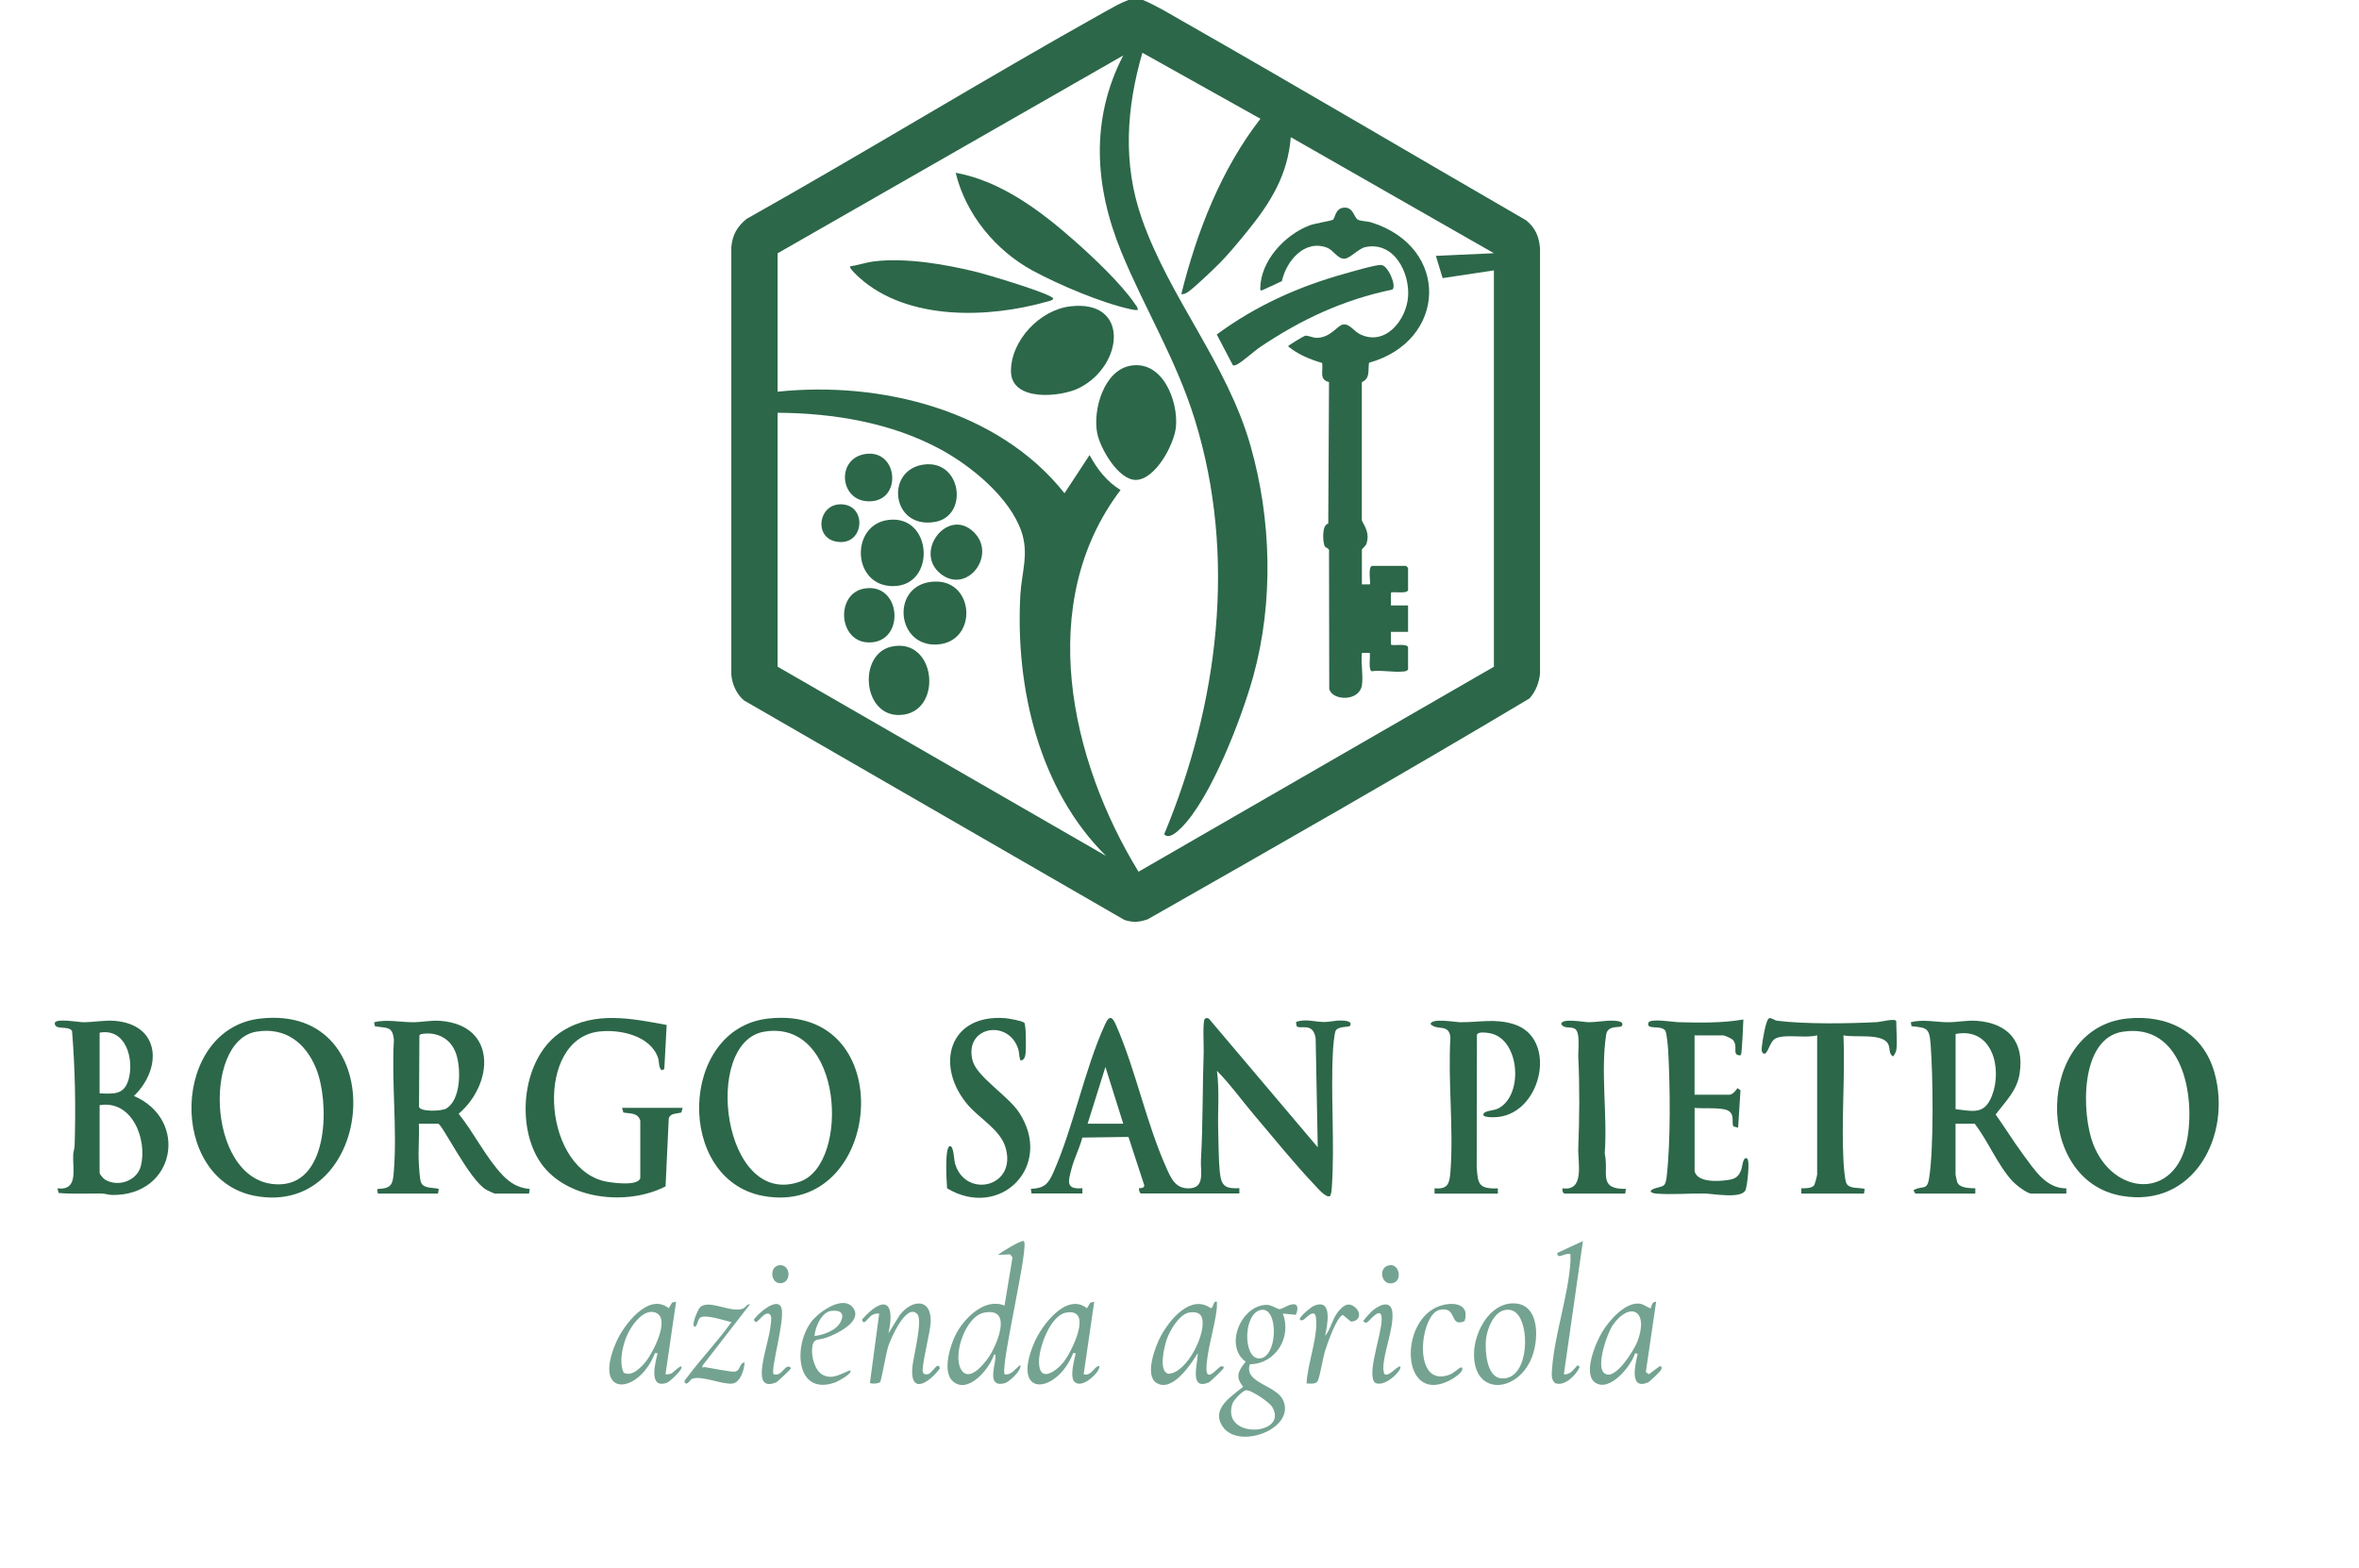 <svg xmlns="http://www.w3.org/2000/svg" width="394" height="262" viewBox="0 0 394 262" fill="none"><g clip-path="url(#clip0_3273_2)"><path d="M172.291 199.384L172.172 198.604C174.467 198.484 175.1 197.75 175.963 195.786C179.341 188.111 181.122 178.675 184.565 171.12C185.354 169.385 185.84 169.954 186.446 171.34C189.705 178.812 191.477 187.698 194.827 195.125C195.599 196.841 196.305 198.521 198.499 198.512C201.345 198.512 200.473 195.703 200.583 193.748C200.923 187.762 200.831 181.695 201.042 175.7C201.07 174.828 200.831 170.468 201.244 170.174C201.483 170 201.685 170.036 201.914 170.174L220.09 191.655L219.741 173.497C219.356 170.606 217.052 172.074 216.556 171.395L216.455 170.725C218.015 170.128 219.649 170.725 221.192 170.725C222.174 170.725 223.028 170.44 224.065 170.477C224.57 170.495 225.974 170.55 225.479 171.358C225.304 171.643 223.597 171.358 223.092 172.166C222.862 172.533 222.651 174.984 222.624 175.664C222.229 183.118 222.963 191.159 222.422 198.595C222.394 199.008 222.33 199.393 222.174 199.779C221.522 200.219 220.09 198.494 219.659 198.044C216.308 194.528 212.829 190.213 209.644 186.468C207.505 183.953 205.559 181.217 203.254 178.877C203.695 182.19 203.365 185.569 203.466 188.91C203.53 190.975 203.521 193.72 203.723 195.703C203.97 198.081 204.54 198.595 207 198.484V199.366H190.586C190.348 199.366 190.164 198.732 190.256 198.484C190.623 198.484 191.156 198.439 191.11 197.98L188.475 189.92L180.764 190.03C180.314 191.811 179.424 193.463 178.965 195.235C178.442 197.282 177.9 198.751 180.782 198.484V199.366H172.291V199.384ZM187.603 187.707L184.629 178.234L181.655 187.707H187.603Z" fill="#2C6749"></path><path d="M128.298 170.147C150.678 167.632 147.493 203.534 127.417 199.77C112.757 197.016 113.399 171.818 128.298 170.147ZM127.628 172.341C117.209 174.094 120.697 202.12 133.696 197.356C141.958 194.326 140.902 170.11 127.628 172.341Z" fill="#2C6749"></path><path d="M355.215 170.147C362.008 169.412 367.948 172.386 369.857 179.17C372.813 189.653 366.415 201.881 354.334 199.76C339.546 197.172 340.133 171.771 355.215 170.147ZM354.545 172.341C347.358 173.451 347.633 185.963 349.588 191.076C352.92 199.779 363.376 200.568 365.295 190.37C366.681 182.998 364.487 170.808 354.545 172.35V172.341Z" fill="#2C6749"></path><path d="M43.475 170.147C65.901 167.622 62.67 203.533 42.594 199.77C27.97 197.025 28.631 171.818 43.475 170.147ZM42.805 172.341C33.607 173.892 34.662 198.393 46.899 197.833C55.005 197.466 55.014 183.971 52.811 178.528C51.066 174.213 47.661 171.524 42.796 172.341H42.805Z" fill="#2C6749"></path><path d="M319.903 199.384L319.572 198.833C321.123 197.934 321.849 199.008 322.197 196.832C323.005 191.765 322.858 179.694 322.445 174.369C322.243 171.717 321.821 171.689 319.26 171.423L319.141 170.762C321.188 170.22 323.317 170.762 325.42 170.762C326.98 170.762 328.559 170.395 330.248 170.532C335.462 170.964 338.133 174.057 337.316 179.354C336.876 182.209 334.939 183.999 333.314 186.184C334.884 188.369 336.288 190.691 337.895 192.848C339.712 195.29 341.686 198.558 345.119 198.512V199.384H339.281C338.519 199.384 336.656 197.888 336.096 197.282C333.635 194.602 332.057 190.608 329.807 187.708H326.613V196.19C326.613 196.254 326.852 197.374 326.888 197.457C327.283 198.503 328.954 198.466 329.918 198.503V199.384H319.893H319.903ZM326.622 185.284C329.569 185.624 331.432 186.239 332.681 183.081C334.48 178.519 332.773 171.515 326.622 172.726V185.284Z" fill="#2C6749"></path><path d="M69.957 187.708C70.058 189.938 69.819 192.206 69.957 194.436C69.993 195.134 70.104 196.639 70.232 197.245C70.535 198.641 72.197 198.301 73.28 198.604L73.16 199.384H63.136C63.136 199.384 62.87 198.686 63.136 198.604C65.569 198.54 65.615 197.668 65.789 195.529C66.34 188.506 65.376 180.814 65.789 173.708C65.569 171.322 64.568 171.808 62.604 171.423L62.484 170.762C64.596 170.238 66.781 170.762 68.984 170.762C70.471 170.762 71.967 170.404 73.592 170.532C83.065 171.303 82.432 181.071 76.603 186.055C79.118 189.158 81.211 193.454 83.947 196.309C85.232 197.649 86.572 198.448 88.472 198.613L88.362 199.384H82.634C82.551 199.384 81.468 198.879 81.266 198.769C78.439 197.245 73.849 187.708 73.16 187.708H69.948H69.957ZM70.315 172.754L70.049 172.928L69.984 184.917C70.269 185.761 73.794 185.642 74.574 185.156C77.016 183.632 77.007 178.5 76.19 176.068C75.318 173.47 72.986 172.276 70.324 172.745H70.315V172.754Z" fill="#2C6749"></path><path d="M114.018 185.064L113.798 185.835C113.054 186.073 111.989 185.899 111.696 186.817L111.163 198.181C104.802 201.477 94.677 200.458 90.353 194.308C86.029 188.157 87.131 176.462 93.988 172.203C99.349 168.87 105.509 170.128 111.347 171.22L110.952 178.583L110.502 178.794C109.942 178.243 110.144 177.426 109.915 176.738C108.666 173.001 103.562 171.909 100.065 172.313C89.416 173.561 90.454 194.418 100.643 197.245C101.809 197.566 106.509 198.246 106.941 196.814V187.212C106.564 185.844 105.224 186.046 104.113 185.844L103.902 185.064H114.037H114.018Z" fill="#2C6749"></path><path d="M22.369 183.081C31.567 187.019 29.328 199.779 18.725 199.614C18.101 199.614 17.55 199.375 16.981 199.375C14.594 199.357 12.189 199.494 9.802 199.283L9.591 198.512C13.162 198.953 12.107 195.235 12.226 192.885C12.253 192.362 12.446 191.884 12.464 191.361C12.666 185.064 12.547 178.482 12.033 172.221C11.4 171.221 9.068 172.221 9.151 170.863C9.398 170.073 13.079 170.753 13.878 170.762C15.659 170.762 17.44 170.386 19.175 170.532C26.858 171.184 27.088 178.51 22.369 183.081ZM16.641 182.64C18.954 182.732 20.735 182.943 21.479 180.318C22.424 176.949 21.038 171.698 16.641 172.506V182.64ZM16.641 184.623V195.969C16.641 196.153 17.302 196.915 17.541 197.053C19.735 198.365 22.929 197.273 23.544 194.712C24.6 190.315 22.085 183.715 16.641 184.614V184.623Z" fill="#2C6749"></path><path d="M239.597 199.384V198.503C241.846 198.696 242.094 197.713 242.25 195.758C242.81 188.524 241.809 180.584 242.25 173.277C241.975 170.927 240.084 172.24 238.945 171.083C238.945 170.009 243.122 170.752 243.884 170.762C247.042 170.789 249.658 170.101 252.816 171.083C260.169 173.35 257.608 185.743 250.255 186.587C249.75 186.643 246.932 186.799 247.969 185.844C248.758 185.403 249.465 185.578 250.319 185.119C254.56 182.833 253.807 173.314 248.676 172.57C248.171 172.497 246.858 172.285 246.675 172.873L246.638 194.886C246.822 197.759 246.932 198.64 250.172 198.512V199.393H239.597V199.384Z" fill="#2C6749"></path><path d="M282.998 195.529C283.365 197.585 286.963 197.356 288.561 197.126C289.827 196.943 290.351 196.603 290.819 195.419C290.993 194.978 291.122 193.041 291.819 193.546C292.306 193.904 291.819 198.09 291.544 198.779C290.92 200.33 286.091 199.394 284.668 199.375C282.098 199.339 279.234 199.587 276.719 199.394C275.599 199.311 275.241 198.88 276.498 198.485C277.839 198.072 278.151 198.32 278.362 196.603C279.05 190.774 278.949 181.42 278.619 175.471C278.582 174.847 278.38 172.571 278.151 172.194C277.471 171.129 274.901 172.148 275.314 170.854C275.562 170.065 279.473 170.735 280.262 170.753C283.851 170.845 287.661 170.918 291.177 170.303C291.113 171.102 290.984 176.086 290.736 176.252C290.608 176.334 290.075 176.279 289.965 176.041C289.635 175.554 290.158 174.517 289.423 173.718C289.176 173.452 288.046 172.956 287.762 172.956H283.025V182.87H288.863C289.368 182.87 289.928 182.173 290.185 181.769L290.699 182.136L290.296 188.378L289.524 188.167C289.139 187.598 289.864 186.056 288.487 185.459C287.349 184.972 284.365 185.211 283.034 185.073V195.538H282.998V195.529Z" fill="#2C6749"></path><path d="M316.711 175.48C316.683 175.655 316.289 176.463 316.16 176.472C315.389 175.967 315.747 175.168 315.361 174.406C314.407 172.515 309.753 173.397 307.898 172.947C308.183 179.878 307.531 187.102 307.898 193.996C307.935 194.767 308.119 197.172 308.394 197.686C308.899 198.65 310.496 198.338 311.442 198.604L311.322 199.384H300.857V198.503C301.463 198.503 302.51 198.522 302.95 198.063C303.116 197.888 303.501 196.392 303.501 196.19V172.947C301.583 173.488 298.278 172.699 296.616 173.443C295.524 173.929 295.313 176.178 294.578 176.022C294.129 175.71 294.239 175.306 294.266 174.847C294.321 174.122 294.918 170.257 295.487 170.092C295.891 169.982 296.341 170.45 296.782 170.505C301.417 171.102 308.761 170.992 313.525 170.744C314.067 170.716 316.711 170.018 316.711 170.624C316.711 171.974 316.922 174.278 316.711 175.471V175.48Z" fill="#2C6749"></path><path d="M170.425 177.132C170.195 176.508 170.251 175.81 170.049 175.195C168.405 170.183 161.034 171.45 162.42 177.096C163.09 179.859 168.35 183.007 170.205 185.835C176.061 194.767 167.084 203.827 158.188 198.512C158.097 197.52 157.748 191.673 158.629 191.462C159.281 191.306 159.336 193.729 159.501 194.326C161.19 200.311 169.966 198.356 167.928 191.627C167.056 188.745 163.595 186.817 161.704 184.632C156.095 178.133 158.4 169.357 167.882 170.082C168.479 170.128 170.737 170.523 171.077 170.853C171.389 171.156 171.38 175.205 171.297 175.93C171.242 176.444 171.077 177.187 170.416 177.132H170.425Z" fill="#2C6749"></path><path d="M261.299 199.384C260.996 199.302 260.914 198.797 260.969 198.503C264.733 199.054 263.512 194.244 263.604 191.774C263.796 186.652 263.851 181.723 263.604 176.591C263.548 175.462 263.989 172.46 263.044 171.863C262.291 171.395 261.29 171.946 260.758 171.074C260.758 170.018 264.54 170.744 265.256 170.753C266.761 170.771 268.258 170.413 269.681 170.514C270.222 170.551 271.314 170.67 270.874 171.386C270.626 171.781 268.515 171.129 268.258 172.846C267.312 179.024 268.496 186.358 268.019 192.674C268.753 195.951 266.807 198.659 271.562 198.604L271.443 199.384H261.299Z" fill="#2C6749"></path><path d="M216.444 219.635L214.259 219.433C215.783 223.371 213.075 227.85 208.742 227.896C207.732 231.054 213.084 231.339 214.277 233.845C216.554 238.637 206.805 242.336 204.161 238.233C202.252 235.268 205.722 233.257 207.64 231.642C206.245 230.008 206.842 228.961 208.053 227.474C204.391 224.775 207.337 218.019 211.542 217.973C212.423 217.973 213.323 218.698 213.708 218.698C214.158 218.698 215.553 217.643 216.315 217.918C216.958 218.12 216.627 219.185 216.435 219.644H216.444V219.635ZM210.679 218.808C207.65 219.258 207.567 226.749 210.202 226.923C213.396 227.125 213.653 218.368 210.679 218.808ZM208.035 232.247C207.475 232.404 206.043 233.863 205.841 234.478C203.868 240.5 215.361 239.83 212.469 235.001C212.01 234.239 208.815 232.036 208.035 232.247Z" fill="#74A391"></path><path d="M167.775 229.568C169.014 229.77 169.547 228.595 170.419 228.026C170.685 228.925 168.509 230.871 167.83 231.055C164.892 231.844 166.113 228.485 166.233 227.025C166.251 226.786 166.398 226.208 166.022 226.263C165.351 228.567 161.625 233.102 159.073 230.669C157.347 229.026 158.733 224.574 159.733 222.729C161.166 220.085 164.553 216.744 167.775 218.102L169.106 210.07L168.73 209.538L166.673 209.62C167.307 209.115 170.4 207.215 170.96 207.307C172.071 207.5 167.132 227.759 167.775 229.559V229.568ZM164.406 219.268C161.257 219.846 159.073 226.337 160.523 228.769C161.973 231.202 164.883 227.282 165.599 225.969C166.784 223.794 168.922 218.433 164.397 219.268H164.406Z" fill="#74A391"></path><path d="M153.179 219.489C151.352 217.634 148.772 223.665 148.378 224.822C148.02 225.869 147.203 230.587 147.019 230.844C146.826 231.11 145.633 231.229 145.293 231.009L146.845 219.434C146.395 219.378 146.055 219.47 145.66 219.681C145.018 220.021 144.247 221.637 143.98 220.425C147.542 216.386 149.608 217.23 148.387 222.738L150.278 219.672C152.288 217.084 155.584 216.744 155.446 220.875C155.391 222.454 153.858 228.347 154.133 229.201C154.271 229.623 154.693 229.632 155.06 229.531C155.721 229.348 156.685 227.245 156.979 228.577C155.464 230.715 152.068 233.221 152.362 228.577C152.463 226.887 154.207 220.517 153.188 219.489H153.179Z" fill="#74A391"></path><path d="M203.248 217.45C203.266 217.845 203.248 218.24 203.22 218.634C202.917 221.563 201.439 226.125 201.504 228.787C201.559 230.908 203.422 228.447 203.835 228.282C204.092 228.181 204.515 228.181 204.349 228.576C204.276 228.76 202.119 230.843 201.871 230.944C198.557 232.303 200.072 227.741 200.053 226.042C198.887 227.924 195.748 232.707 193.123 230.99C191.131 229.687 192.967 224.877 193.885 223.178C195.362 220.443 198.906 216.11 202.247 218.552C202.789 218.304 202.541 217.285 203.248 217.45ZM198.566 219.259C196.951 219.589 195.381 222.251 194.876 223.72C194.454 224.941 193.462 229.026 195.096 229.476C198.254 229.512 201.761 222.306 200.668 219.929C200.32 219.158 199.282 219.121 198.566 219.268V219.259Z" fill="#74A391"></path><path d="M276.611 217.45L274.885 229.2L275.39 229.567L277.162 228.246C277.694 228.154 277.529 228.64 277.382 228.906C277.235 229.173 275.5 230.834 275.234 230.944C272.058 232.248 273.123 227.897 273.527 226.162L273.086 226.052C272.444 228.19 268.9 232.551 266.486 230.999C264.255 229.558 266.541 224.243 267.624 222.462C268.707 220.681 271.241 217.698 273.6 217.753C274.454 217.771 274.986 218.35 275.721 218.561C275.794 218.093 275.996 217.395 276.602 217.459H276.611V217.45ZM267.854 229.292C269.589 231.055 272.967 225.437 273.472 224.115C275.491 218.836 272.168 217.349 269.378 221.342C268.404 222.738 266.614 228.034 267.844 229.292H267.854Z" fill="#74A391"></path><path d="M182.757 217.45L180.995 229.567C182.133 229.935 182.739 228.493 183.308 228.246C183.95 227.97 183.446 228.87 183.29 229.108C182.647 230.036 180.692 231.789 179.544 230.908C178.562 230.155 179.443 227.135 179.673 226.042H179.232C176.598 232.826 168.694 233.763 172.742 224.289C173.963 221.434 178.112 215.825 181.545 218.543L182.096 217.606L182.757 217.45ZM178.075 219.268C175.395 219.745 173.513 225.115 173.531 227.502C173.55 231.036 176.249 229.209 177.589 227.594C178.929 225.978 182.693 218.451 178.075 219.268Z" fill="#74A391"></path><path d="M112.916 217.451L111.154 229.568C111.53 229.605 111.851 229.549 112.2 229.403C112.375 229.329 114.1 227.548 113.797 228.576C113.641 229.09 111.888 230.816 111.365 230.991C108.262 232.065 109.437 227.686 109.832 226.043H109.391C106.61 233.093 98.789 233.543 102.956 224.124C104.186 221.343 108.336 215.826 111.695 218.534L112.246 217.597L112.907 217.441H112.916V217.451ZM104.159 229.292C105.517 230.054 107.032 228.466 107.849 227.466C108.987 226.07 111.98 220.406 109.612 219.323C107.427 218.323 105.178 221.793 104.544 223.5C103.911 225.207 103.397 227.576 104.159 229.292Z" fill="#74A391"></path><path d="M252.54 217.726C257.396 217.533 257.112 224.244 255.579 227.374C252.917 232.818 245.967 233.001 246.197 225.924C246.307 222.509 248.712 217.882 252.54 217.726ZM251.439 218.819C249.483 219.112 248.363 222.004 248.189 223.739C248.005 225.593 248.262 230.027 250.723 230.247C255.074 230.633 255.569 222.5 253.66 219.81C253.109 219.039 252.421 218.672 251.439 218.819Z" fill="#74A391"></path><path d="M261.186 229.568C262.15 229.714 262.729 228.888 263.298 228.264C263.61 227.915 263.536 228.08 263.83 228.365C263.261 229.696 261.361 231.615 259.791 231.073C259.002 230.559 259.176 229.421 259.231 228.604C259.644 222.912 261.939 216.45 262.297 210.74C262.325 210.336 262.27 209.923 262.297 209.519C261.37 209.161 260.122 210.529 260.094 209.299L264.381 207.316L261.196 229.568H261.186Z" fill="#74A391"></path><path d="M125.254 217.891L117.323 228.136C117.258 228.714 117.451 228.338 117.644 228.365C118.663 228.503 122.05 229.21 122.702 229.127C123.721 228.999 123.445 227.695 124.363 227.585C124.308 228.797 123.666 230.981 122.28 231.128C120.572 231.303 117.02 229.678 115.56 230.348C115.239 230.495 114.973 231.193 114.569 231.11C114.018 230.807 114.55 230.376 114.807 230.027C117.139 226.896 119.902 224.051 122.16 220.856C121.05 220.627 117.616 219.406 116.864 220.186C116.478 220.59 116.561 221.26 116.111 221.627C115.275 221.664 116.561 218.772 116.882 218.433C118.323 216.909 122.087 219.424 124.097 218.598C124.529 218.424 124.721 217.827 125.254 217.882V217.891Z" fill="#74A391"></path><path d="M141.997 228.907C142.53 229.403 139.831 230.816 139.509 230.927C132.9 233.277 132.459 224.804 135.525 220.774C136.783 219.121 140.951 216.166 142.548 218.561C144.053 220.81 139.62 222.894 137.995 223.463C136.59 223.95 135.783 223.408 135.636 225.309C135.525 226.722 136.122 229.091 137.545 229.733C139.216 230.486 140.501 229.412 142.006 228.916L141.997 228.907ZM136.049 223.179C137.545 223.004 139.693 222.242 140.4 220.82C141.153 219.314 140.271 218.8 138.793 218.984C137.224 219.186 136.104 221.756 136.049 223.179Z" fill="#74A391"></path><path d="M221.311 223.179C222.266 222.041 222.495 220.416 223.413 219.232C224.193 218.231 225.075 217.396 226.268 218.332C227.461 219.268 227.131 220.746 225.616 220.765L224.294 219.663C223.257 219.893 221.641 224.602 221.302 225.712C220.935 226.878 220.457 229.953 220.09 230.67C219.75 231.321 218.823 231.092 218.227 231.11C218.309 228.026 220.292 222.903 219.769 219.984C219.493 218.479 218.034 220.342 217.648 220.498C217.391 220.609 216.96 220.59 217.134 220.205C217.354 219.7 218.933 218.35 219.466 218.13C222.679 216.808 221.669 221.416 221.32 223.17L221.311 223.179Z" fill="#74A391"></path><path d="M244.61 220.7C241.967 221.82 243.5 218.111 240.415 218.818C237.129 219.571 235.78 232.11 242.169 229.604C242.912 229.31 243.509 228.631 243.894 228.466C244.188 228.337 244.28 228.512 244.225 228.796C244.115 229.393 242.765 230.247 242.224 230.541C234.292 234.745 233.54 221.462 239.81 218.432C242.049 217.349 245.657 217.45 244.61 220.7Z" fill="#74A391"></path><path d="M231.245 229.549C231.97 230.044 233.164 228.309 233.871 228.245C234.302 228.722 231.539 231.66 229.831 231.073C229.556 230.972 229.428 230.715 229.345 230.457C228.666 228.383 230.731 222.866 230.768 220.396C230.805 217.927 228.803 220.58 228.372 220.874C228.041 221.094 227.711 220.764 227.711 220.654C227.711 220.534 229.014 219.12 229.271 218.909C230.621 217.808 232.512 217.119 232.576 219.552C232.65 222.352 231.08 225.932 231.034 228.612C231.034 228.814 231.153 229.484 231.254 229.558H231.245V229.549Z" fill="#74A391"></path><path d="M129.223 229.567C130.352 229.898 130.829 228.659 131.426 228.347C131.765 228.172 132.096 228.429 132.087 228.567C132.087 228.741 129.847 230.834 129.608 230.935C127.919 231.624 127.185 230.954 127.231 229.237C127.304 226.777 128.525 223.582 128.755 221.049C128.8 220.489 129.012 219.516 128.24 219.424C127.212 219.405 126.267 221.755 125.918 220.424C126.478 219.543 129.847 216.505 130.508 218.478C131.169 220.452 128.608 228.962 129.223 229.567Z" fill="#74A391"></path><path d="M232.252 211.337C233.849 211.263 234.317 214.403 232.206 214.384C230.535 214.366 230.223 211.429 232.252 211.337Z" fill="#74A391"></path><path d="M130.247 211.346C132.074 211.254 132.211 214.247 130.421 214.357C128.631 214.467 128.457 211.438 130.247 211.346Z" fill="#74A391"></path><path d="M190.901 0C193.168 0.964 195.298 2.267 197.437 3.488C216.668 14.44 235.735 25.722 254.893 36.801C256.444 38.068 257.068 39.537 257.215 41.529V112.488C257.068 114.04 256.49 115.518 255.453 116.674C234.385 129.251 213.006 141.441 191.672 153.577C190.231 154.054 189.285 154.146 187.807 153.678L124.247 116.996C123.035 115.977 122.273 114.288 122.145 112.709V41.3C122.319 39.252 123.118 37.848 124.687 36.572C144.782 25.272 164.454 13.191 184.576 1.946C185.852 1.239 187.091 0.505 188.468 0L190.901 0ZM129.874 42.3V65.433C146.994 63.625 166.758 68.462 177.792 82.397L181.978 76.017C183.263 78.386 184.833 80.424 187.155 81.856C172.881 100.674 178.71 126.937 190.157 145.618L249.513 111.378V45.164L240.949 46.459L239.82 42.741L249.513 42.3L215.585 22.913C215.098 29.228 212.17 33.919 208.305 38.656C206.956 40.308 205.285 42.355 203.807 43.852C202.788 44.88 199.41 48.139 198.391 48.79C198.052 49.011 197.73 49.194 197.299 49.13C199.888 38.739 203.927 28.329 210.518 19.837L190.8 8.813C188.128 18.047 187.486 27.3 190.69 36.471C195.371 49.873 204.946 60.696 208.865 74.475C212.363 86.758 212.73 100.527 209.352 112.856C207.479 119.695 202.229 133.492 197.198 138.375C196.565 138.99 195.197 140.248 194.444 139.358C203.504 117.592 206.626 92.954 199.566 70.115C196.445 60.026 191.213 51.636 187.284 42.08C182.823 31.211 182.07 19.948 187.605 9.262L129.883 42.309H129.874V42.3ZM129.874 68.958V111.369L184.732 142.984C173.533 131.904 169.585 114.894 170.412 99.472C170.614 95.662 171.908 92.513 170.577 88.722C168.585 83.058 162.251 77.872 157.119 75.081C148.867 70.601 139.21 69.013 129.874 68.949V68.958Z" fill="#2C6749"></path><path d="M205.912 61L203.223 55.877C209.704 51.095 216.845 47.873 224.611 45.715C225.832 45.376 229.688 44.219 230.679 44.265C231.845 44.32 233.305 47.799 232.552 48.368C224.354 50.085 217.332 53.344 210.447 57.989C209.391 58.705 207.473 60.476 206.546 60.917C206.344 61.009 206.123 61.128 205.912 61.009V61Z" fill="#2C6749"></path><path d="M227.472 114.453C227.004 117.28 222.46 117.06 222.01 115.068L221.974 92.192C222.111 91.568 221.441 91.54 221.285 91.283C220.909 90.677 220.734 87.639 221.845 87.474L221.974 63.818C220.257 63.423 221.028 61.982 220.826 60.632C218.779 60.035 216.796 59.218 215.135 57.851C215.135 57.685 217.806 56.125 217.971 56.088C218.412 55.996 219.247 56.428 219.871 56.437C222.231 56.437 223.351 54.381 224.287 54.215C225.416 54.023 226.068 55.28 227.096 55.804C231.355 57.943 234.926 53.454 235.183 49.488C235.44 45.522 232.842 40.299 228.069 41.272C226.848 41.52 225.48 43.218 224.498 43.218C223.396 43.218 222.69 41.786 221.68 41.391C217.889 39.913 214.841 43.604 214.097 46.964L210.82 48.487C210.444 48.542 210.481 48.487 210.49 48.157C210.554 43.539 214.593 39.234 218.715 37.655C219.569 37.325 222.341 36.893 222.616 36.71C223.029 36.425 222.983 34.764 224.516 34.681C226.049 34.598 226.132 36.352 226.802 36.701C227.298 36.958 228.372 36.948 229.005 37.141C242.325 41.309 241.637 56.997 228.656 60.595C228.427 61.945 228.923 63.129 227.454 63.845V86.941C228.124 88.208 228.73 89.209 228.243 90.797C228.115 91.201 227.463 91.715 227.463 91.779V97.617H228.785C228.987 97.415 228.418 94.918 229.115 94.533H234.844L235.174 94.863V98.609C234.853 99.306 232.365 98.673 232.31 99.068V101.142H235.174V105.549H232.31V107.623C232.365 108.018 234.853 107.385 235.174 108.082V111.828C234.981 112.14 234.733 112.13 234.412 112.167C232.677 112.369 230.814 111.883 229.134 112.13C228.491 111.993 228.895 109.67 228.785 109.074H227.463C227.27 110.717 227.72 112.911 227.463 114.471V114.453H227.472Z" fill="#2C6749"></path><path d="M190.02 51.774C189.635 51.82 189.277 51.756 188.91 51.673C184.035 50.627 176.893 47.597 172.469 45.201C166.272 41.842 161.279 35.764 159.617 28.861C167.19 30.238 173.8 35.223 179.445 40.208C182.502 42.897 187.349 47.478 189.571 50.792C189.773 51.095 190.076 51.361 190.02 51.774Z" fill="#2C6749"></path><path d="M178.738 51.177C188.671 49.993 187.698 60.908 180.4 64.736C177.26 66.388 168.87 67.15 168.852 62.019C168.833 56.887 173.653 51.783 178.738 51.177Z" fill="#2C6749"></path><path d="M188.864 61.082C194.179 60.191 196.786 66.939 196.41 71.271C196.162 74.163 192.976 80.157 189.69 80.167C186.753 80.167 183.723 74.842 183.246 72.318C182.512 68.462 184.366 61.835 188.864 61.082Z" fill="#2C6749"></path><path d="M141.992 44.503C143.369 44.283 144.7 43.815 146.096 43.65C151.447 43.026 157.965 44.164 163.188 45.449C164.556 45.789 175.911 49.13 175.921 49.901C175.664 50.259 175.251 50.278 174.865 50.388C165.033 53.188 151.567 53.591 143.535 46.385C143.277 46.156 141.763 44.761 141.992 44.513V44.503Z" fill="#2C6749"></path><path d="M148.978 108C156.212 106.522 157.46 118.262 151.08 119.355C144.103 120.548 143.011 109.22 148.978 108Z" fill="#2C6749"></path><path d="M148.324 86.859C155.769 85.858 156.439 97.902 149.15 97.911C142.312 97.92 141.963 87.713 148.324 86.859Z" fill="#2C6749"></path><path d="M155.375 97.213C162.875 96.176 163.564 107.403 156.367 107.669C149.785 107.917 148.812 98.122 155.375 97.213Z" fill="#2C6749"></path><path d="M154.279 77.605C160.623 76.742 161.834 86.216 156.152 87.189C148.882 88.428 147.78 78.487 154.279 77.605Z" fill="#2C6749"></path><path d="M144.361 98.315C150.337 97.296 151.209 106.595 145.829 107.275C140.037 108.009 139.293 99.178 144.361 98.315Z" fill="#2C6749"></path><path d="M162.622 88.869C166.587 92.715 161.492 99.38 157.086 95.836C152.551 92.192 158.307 84.683 162.622 88.869Z" fill="#2C6749"></path><path d="M144.58 75.834C149.858 75.099 150.63 83.095 145.829 83.701C140.238 84.398 139.394 76.559 144.58 75.834Z" fill="#2C6749"></path><path d="M140.377 84.242C144.985 84.206 144.407 91.485 139.551 90.448C135.925 89.677 136.696 84.27 140.377 84.242Z" fill="#2C6749"></path></g><defs><clipPath id="clip0_3273_2"><rect width="393.72" height="261.45" fill="white"></rect></clipPath></defs></svg>